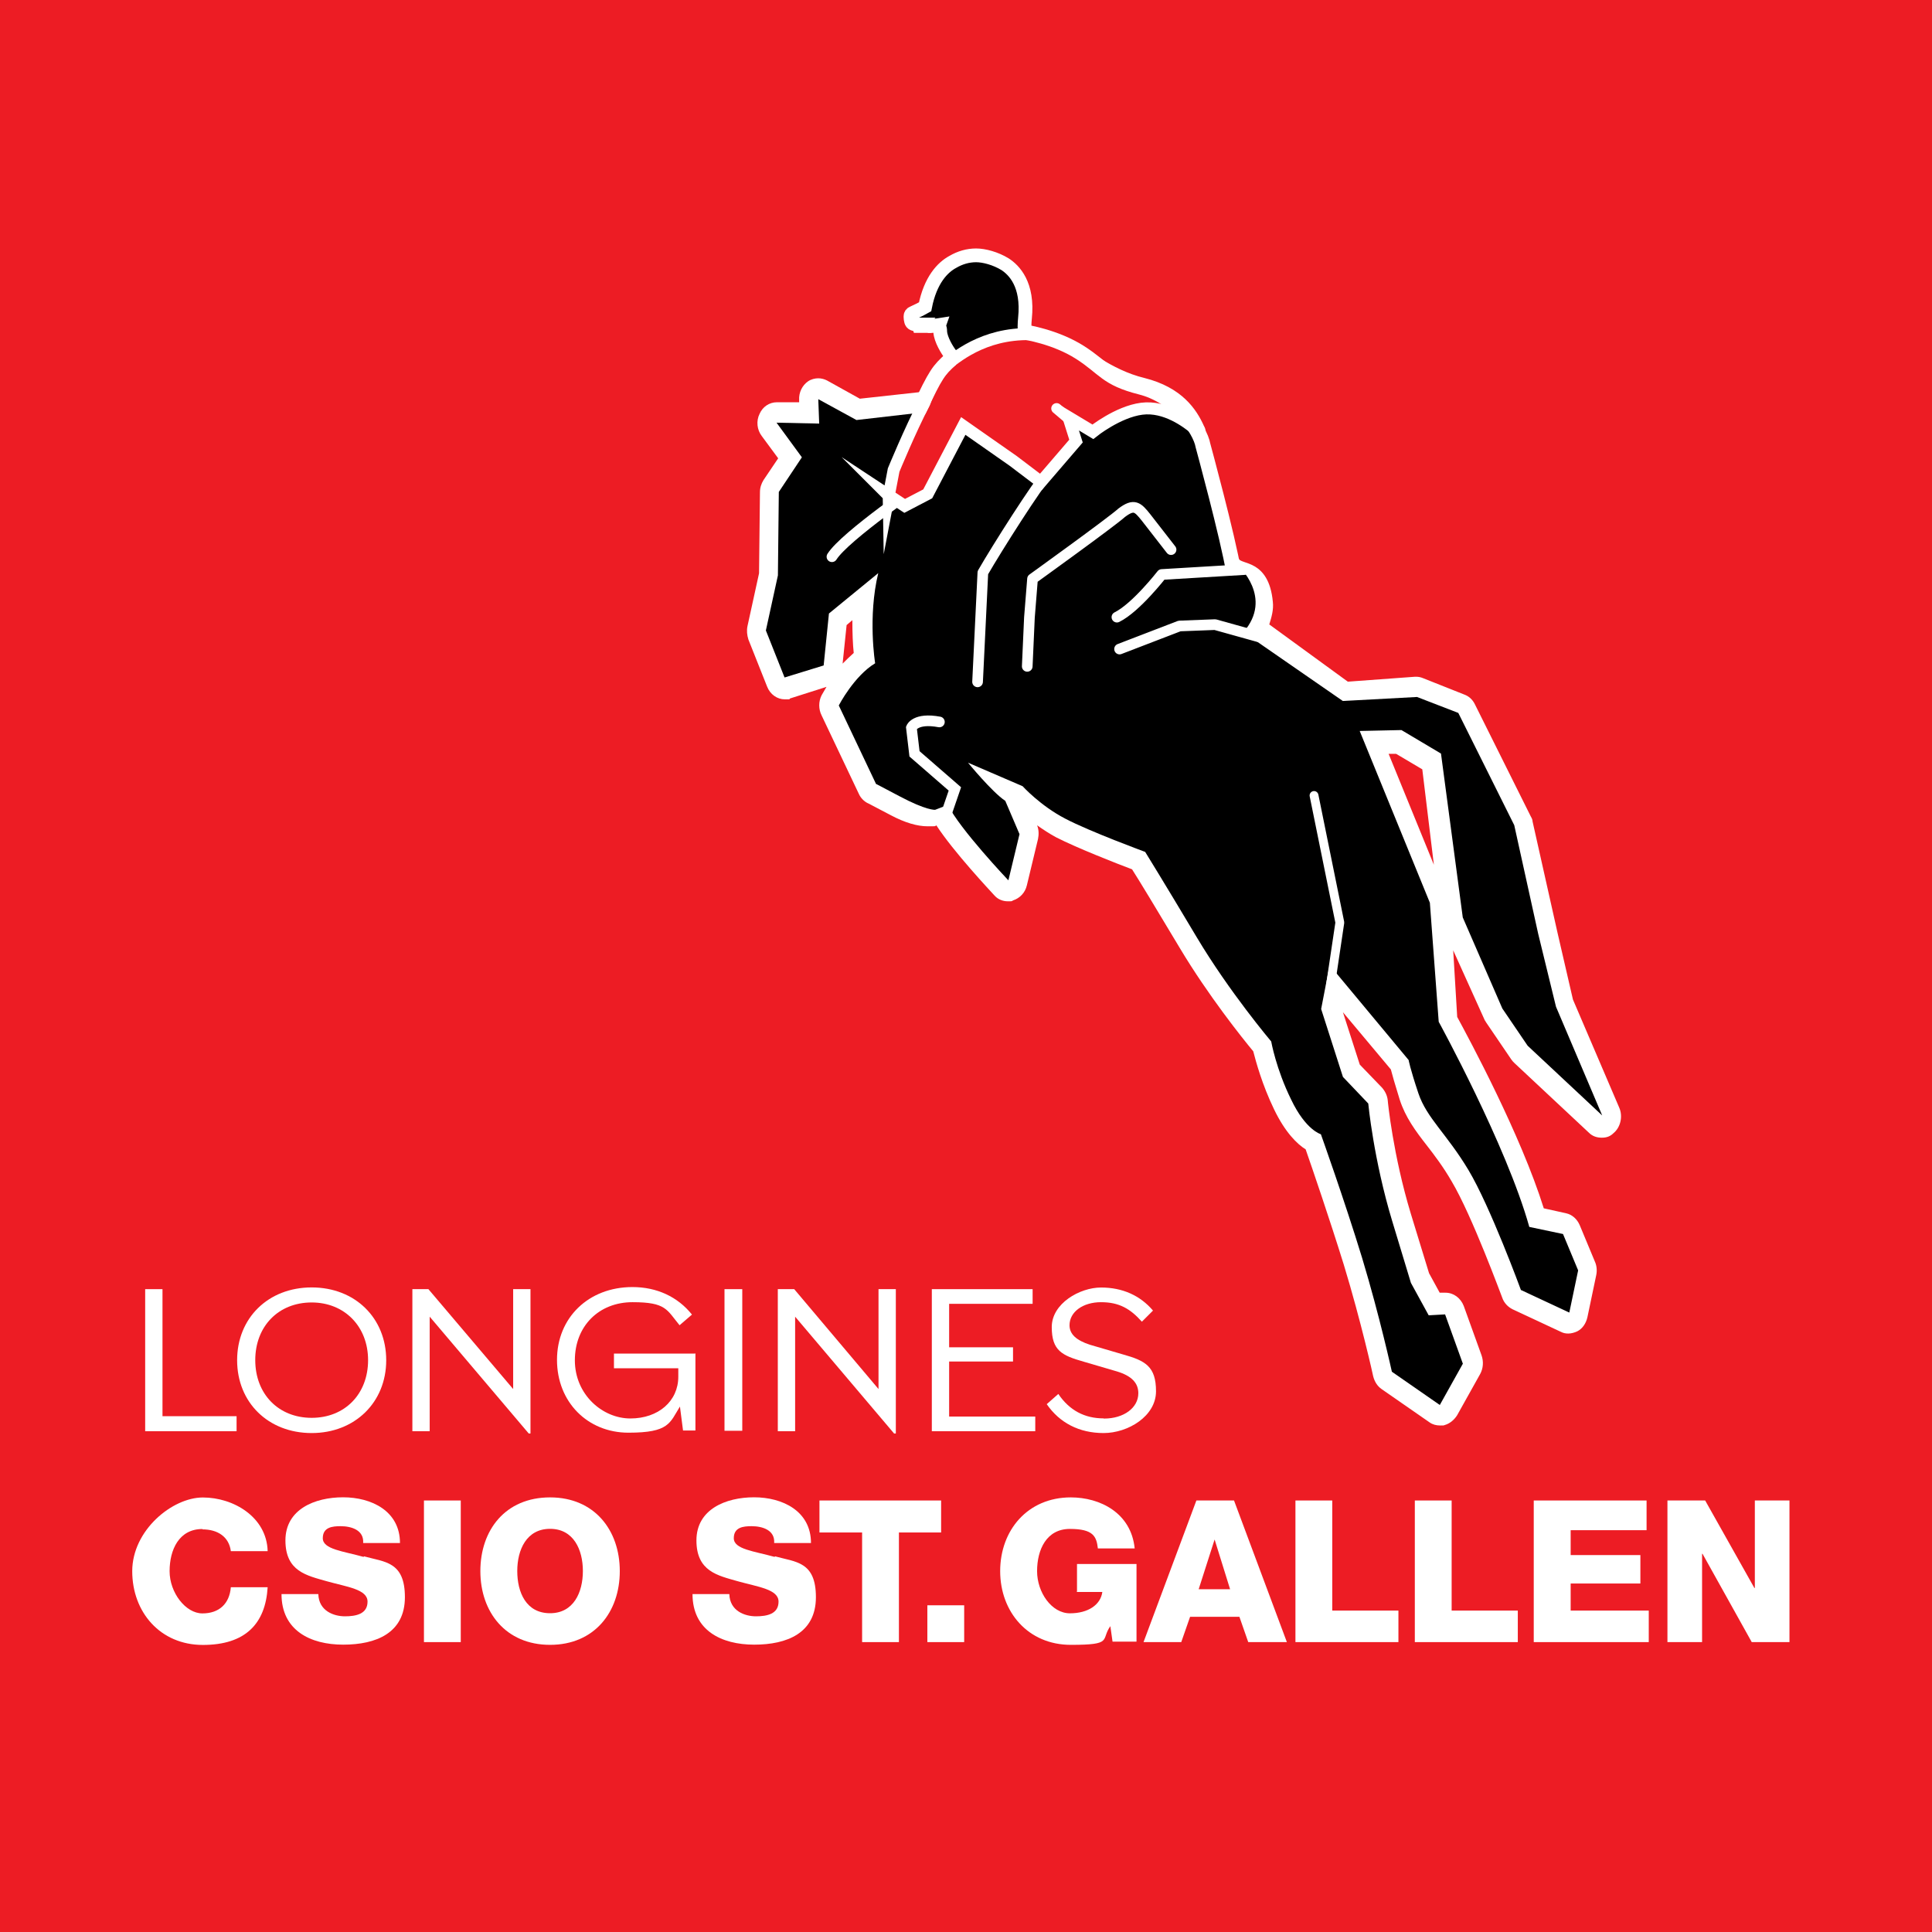 <?xml version="1.0" encoding="UTF-8"?>
<svg id="Layer_1" xmlns="http://www.w3.org/2000/svg" version="1.1" viewBox="0 0 212 212">
  <!-- Generator: Adobe Illustrator 29.5.1, SVG Export Plug-In . SVG Version: 2.1.0 Build 141)  -->
  <defs>
    <style>
      .st0, .st1, .st2, .st3 {
        stroke-linecap: round;
      }

      .st0, .st1, .st2, .st3, .st4, .st5, .st6 {
        fill: none;
        stroke: #fff;
      }

      .st0, .st1, .st4, .st5, .st6 {
        stroke-miterlimit: 10;
      }

      .st0, .st2 {
        stroke-width: 1.17px;
      }

      .st1, .st3 {
        stroke-width: .97px;
      }

      .st7 {
        fill: #ed1c24;
      }

      .st2, .st3 {
        stroke-linejoin: round;
      }

      .st8 {
        fill: #fff;
      }

      .st4 {
        stroke-width: 1.66px;
      }

      .st5 {
        stroke-width: 1.51px;
      }

      .st6 {
        stroke-width: 1.32px;
      }

      .st9 {
        fill: #c10e1a;
      }
    </style>
  </defs>
  <rect class="st7" x="0" width="212" height="212"/>
  <path class="st8" d="M137.96,69.08l9.69,7.01,7.75-.54h.05c.15,0,.24,0,.34.05l4.53,1.8c.24.1.44.29.58.54l6.14,12.32c0,.1.1.19.1.29l2.73,12.18,1.75,7.45,5.11,11.93c.19.49.1,1.07-.34,1.41-.19.15-.44.24-.63.24s-.49-.1-.68-.29l-8.18-7.65s-.1-.1-.15-.19l-2.78-4.09s-.05-.1-.1-.19l-4.58-10.13c-.05-.1-.1-.24-.1-.34l-2.05-17.24-3.6-2.14h-2.68s7.26,17.83,7.26,17.83c.05.15.1.24.1.39l.78,12.28c1.02,1.85,7.26,13.3,9.74,21.63l3.07.68c.34.1.63.34.78.68l1.66,3.99c.1.24.1.49.05.73l-.97,4.63c-.05.34-.29.63-.54.78-.15.1-.29.15-.49.15s-.29,0-.44-.1l-5.31-2.48c-.24-.1-.49-.34-.58-.63,0-.1-3.36-9.11-5.65-12.96-.97-1.66-1.95-2.92-2.83-4.04-1.17-1.56-2.19-2.87-2.78-4.63-.63-1.95-.93-2.97-1.02-3.46l-7.11-8.48-.44,2.24,2.19,6.92,2.58,2.73c.19.19.29.44.34.73,0,.05.58,6.09,2.58,12.67l2,6.63,1.56,2.87h1.17v-.05c.44,0,.83.29.97.73l1.95,5.41c.15.34.1.73-.1,1.02l-2.53,4.53c-.15.24-.39.44-.68.54h-.24c-.19,0-.39-.05-.58-.19l-5.26-3.65c-.24-.15-.39-.44-.44-.73,0-.05-1.32-6.09-3.26-12.32-1.66-5.41-3.75-11.45-4.34-13.1-.73-.44-2.09-1.51-3.41-4.14-1.41-2.87-2.05-5.5-2.24-6.38-.93-1.12-4.87-5.94-8.14-11.4-2.92-4.92-4.87-8.04-5.46-9.01-1.32-.49-6.14-2.34-8.57-3.56-2.39-1.27-4.24-3.07-4.77-3.6l-.58-.24c.1.1.19.24.24.39l1.56,3.65c.1.24.15.54.05.78l-1.22,5.07c-.1.39-.39.73-.73.83h-.29c-.29,0-.54-.1-.73-.34s-4.87-5.16-6.58-8.04h-.58c-.24,0-.58.1-1.02.1-.97,0-2.14-.39-3.56-1.12-2-1.07-2.44-1.27-2.53-1.32-.19-.1-.39-.29-.49-.54l-4.09-8.62c-.15-.34-.15-.73,0-1.07.05-.15,1.56-2.97,3.8-4.63-.15-1.22-.34-3.75-.05-6.58l-2.87,2.34-.54,5.21c0,.49-.34.88-.78.97l-4.29,1.32h-.29c-.44,0-.83-.24-.97-.68l-2.05-5.16c-.1-.24-.1-.49-.05-.73l1.27-5.94.1-9.01c0-.24.05-.49.19-.68l2.09-3.12-2.29-3.12c-.24-.34-.29-.83-.1-1.22.19-.39.54-.63.97-.63s3.56.05,3.56.05v-1.46c-.05-.39.15-.78.44-1.02.19-.1.39-.19.58-.19s.34,0,.49.15l3.9,2.14,8.77-.93h.1c.19,0,.34,0,.54.15l.19.1"/>
  <path class="st8" d="M136.45,69.37l10.91,7.89,8.09-.58,4.53,1.75,6.14,12.32,2.73,12.18,1.75,7.6,5.16,12.03-8.18-7.65-2.78-4.09-4.58-10.13-2.14-17.83-4.34-2.58-4.58.1,7.89,19.39.78,12.57s7.5,13.4,9.94,22.26l3.7.78,1.66,3.99-.97,4.63-5.31-2.48s-3.36-9.16-5.75-13.15c-2.39-3.99-4.58-5.7-5.5-8.43-.93-2.78-1.07-3.65-1.07-3.65l-8.67-10.42-.93,4.82,2.39,7.45,2.78,2.92s.58,6.14,2.63,12.91l2.05,6.77,1.95,3.56,1.8-.1,1.95,5.41-2.53,4.53-5.26-3.65s-1.32-6.04-3.26-12.47c-1.95-6.38-4.53-13.59-4.53-13.59,0,0-1.66-.44-3.26-3.8-1.66-3.36-2.19-6.38-2.19-6.38,0,0-4.58-5.41-8.18-11.45s-5.65-9.35-5.65-9.35c0,0-6.09-2.24-8.77-3.65-2.73-1.41-4.68-3.56-4.68-3.56l-5.99-2.58s2.63,3.22,4.09,4.19l1.56,3.65-1.22,5.07s-5.41-5.7-6.63-8.28l-1.41-.19s-.24.19-.83.19-1.61-.19-3.12-1.02c-1.95-1.02-2.44-1.27-2.53-1.32l-4.09-8.62s1.66-3.22,3.99-4.63c0,0-.83-5.07.34-9.89l-5.41,4.43-.58,5.7-4.29,1.32-2.05-5.16,1.32-6.04.1-9.16,2.53-3.8-2.78-3.8,4.68.1-.1-2.68,4.19,2.29,9.11-.97,1.12.68M103.22,42.82h-.39l-8.48.93-3.6-2c-.29-.15-.63-.24-.97-.24s-.78.1-1.12.34c-.63.44-1.02,1.22-.97,2.05v.24h-2.44c-.83,0-1.56.49-1.9,1.27-.39.78-.29,1.75.24,2.44l1.8,2.44-1.61,2.39c-.24.39-.39.83-.39,1.32l-.1,8.91-1.27,5.8c-.1.49-.05.97.1,1.46l2.05,5.16c.34.88,1.12,1.41,1.95,1.41s.39,0,.58-.1l3.99-1.27c-.29.49-.49.83-.54.93-.34.68-.34,1.51,0,2.19l4.09,8.62c.19.44.58.83.97,1.02.05,0,.44.24,2.53,1.32,1.56.83,2.92,1.22,4.04,1.22s.73,0,.97-.1c1.9,2.92,5.89,7.16,6.38,7.7.39.44.93.63,1.46.63s.39,0,.58-.1c.73-.24,1.32-.83,1.51-1.66l1.22-5.07c.1-.49.1-1.02-.1-1.51.63.44,1.36.93,2.09,1.32,2.29,1.17,6.63,2.87,8.33,3.51.78,1.22,2.58,4.19,5.26,8.67,3.12,5.21,6.87,9.89,8.04,11.3.29,1.12.97,3.65,2.29,6.38,1.22,2.53,2.53,3.8,3.46,4.38.73,2.09,2.63,7.65,4.19,12.67,1.9,6.24,3.22,12.18,3.22,12.23.15.58.44,1.07.93,1.41l5.26,3.65c.34.24.73.34,1.17.34s.34,0,.49-.05c.54-.15,1.02-.54,1.36-1.07l2.53-4.53c.34-.63.39-1.36.15-2.05l-1.95-5.41c-.34-.88-1.12-1.46-2-1.46s-.05,0-.1,0h-.54l-1.17-2.14-2-6.53c-1.95-6.43-2.53-12.32-2.53-12.42-.05-.54-.29-1.02-.63-1.41l-2.44-2.53-1.85-5.75,5.26,6.28c.15.58.44,1.61.97,3.31.63,1.95,1.75,3.46,2.97,5.02.83,1.07,1.8,2.34,2.73,3.95,2.24,3.75,5.5,12.67,5.55,12.76.19.58.63,1.02,1.12,1.27l5.31,2.48c.29.15.54.19.83.19s.68-.1.97-.24c.58-.29.97-.88,1.12-1.56l.97-4.63c.1-.49.05-1.02-.15-1.46l-1.66-3.99c-.29-.68-.83-1.17-1.51-1.32l-2.44-.54c-2.53-8.09-8.18-18.56-9.5-21l-.44-7.31,3.41,7.55c.05.15.15.24.19.34l2.78,4.09c.1.15.19.24.34.39l8.18,7.65c.39.39.88.54,1.41.54s.93-.15,1.27-.49c.78-.63,1.07-1.85.63-2.83l-5.07-11.84-1.7-7.36-2.73-12.18c0-.19-.1-.39-.19-.54l-6.14-12.32c-.24-.49-.63-.88-1.17-1.07l-4.53-1.8c-.24-.1-.49-.15-.73-.15s-.1,0-.15,0l-7.36.54-8.62-6.28c.24-.78.49-1.61.39-2.48-.44-4.73-3.6-4.04-3.75-4.77M152.37,82.72h.83l2.87,1.7,1.27,10.47-4.97-12.18ZM92.9,68.59l.63-.54c0,1.41.05,2.68.15,3.6-.44.39-.83.78-1.22,1.17l.44-4.24h0Z"/>
  <path d="M135.03,62.16l.83-.1s3.9,3.51.58,7.31l10.91,7.55,8.14-.44,4.53,1.75,6.14,12.32,2.63,11.93,1.95,7.99,5.07,11.93-8.18-7.65-2.78-4.09-4.34-9.99-2.39-17.98-4.34-2.58-4.58.1,7.7,18.85.97,13.06s7.45,13.59,9.94,22.51l3.7.78,1.66,3.99-.97,4.63-5.31-2.48s-3.36-9.16-5.75-13.15c-2.39-3.99-4.58-5.7-5.5-8.43-.93-2.78-1.07-3.65-1.07-3.65l-8.67-10.42-.93,4.82,2.39,7.45,2.78,2.92s.58,6.14,2.63,12.91l2.05,6.77,1.95,3.56,1.8-.1,1.95,5.41-2.53,4.53-5.26-3.65s-1.32-6.04-3.26-12.47c-1.95-6.38-4.53-13.59-4.53-13.59,0,0-1.66-.44-3.26-3.8-1.66-3.36-2.19-6.38-2.19-6.38,0,0-4.58-5.41-8.18-11.45s-5.65-9.35-5.65-9.35c0,0-6.09-2.24-8.77-3.65-2.73-1.41-4.68-3.56-4.68-3.56l-5.99-2.58s2.63,3.22,4.09,4.19l1.56,3.65-1.22,5.07s-5.41-5.7-6.63-8.28l-1.41.54s-.93.1-3.95-1.51c-3.02-1.61-2.53-1.32-2.53-1.32l-4.09-8.62s1.66-3.22,3.99-4.63c0,0-.83-5.07.34-9.89l-5.41,4.43-.58,5.7-4.29,1.32-2.05-5.16,1.32-6.04.1-9.16,2.53-3.8-2.78-3.8,4.68.1-.1-2.68,4.19,2.29,8.43-.97,10.33,6.92,9.94-10.47,8.82,4.63,3.65,15.98h-.1Z"/>
  <path class="st0" d="M103.66,89.83l1.12-3.26-4.43-3.85-.34-2.87s.44-1.12,3.07-.63M101.32,52.95s-8.62,5.89-10.03,8.14"/>
  <polyline class="st3" points="145.99 108.14 147.02 101.23 144.19 87.29"/>
  <path d="M100.79,35.61c-.19,0-.58,0-.73-.19s-.15-.63-.15-.73c0-.15.1-.29.24-.34.54-.24,1.12-.54,1.36-.68.58-2.97,1.95-4.34,3.02-4.92.83-.49,1.7-.73,2.58-.73s2.14.34,3.17.97c.97.63,2.58,2.19,2.19,5.94-.05.49-.1,1.32.05,1.61.05.15.05.29,0,.44-.1.1-.19.19-.34.19s0,0,0,0h-.93c-.54,0-1.8.05-2.63.34-1.41.49-3.41,1.95-3.46,1.95-.1.05-.15.1-.24.1h-.15c-.15,0-.24-.15-.29-.29l-.19-.39c-.34-.44-1.07-1.61-1.12-2.48,0-.49-.15-.58-.1-.73,0,0-1.17.19-1.22.1h-1.02"/>
  <path class="st5" d="M100.79,35.61c-.19,0-.58,0-.73-.19s-.15-.63-.15-.73c0-.15.1-.29.24-.34.54-.24,1.12-.54,1.36-.68.58-2.97,1.95-4.34,3.02-4.92.83-.49,1.7-.73,2.58-.73s2.14.34,3.17.97c.97.63,2.58,2.19,2.19,5.94-.05.49-.1,1.32.05,1.61.05.15.05.29,0,.44-.1.1-.19.19-.34.19s0,0,0,0h-.93c-.54,0-1.8.05-2.63.34-1.41.49-3.41,1.95-3.46,1.95-.1.05-.15.1-.24.1h-.15c-.15,0-.24-.15-.29-.29l-.19-.39c-.34-.44-1.07-1.61-1.12-2.48,0-.49-.15-.58-.1-.73,0,0-1.17.19-1.22.1h-1.02l-.05-.15Z"/>
  <path class="st9" d="M117.55,46.18s-1.22-1.36-2.87-2.14"/>
  <path class="st1" d="M117.55,46.18s-1.22-1.36-2.87-2.14"/>
  <path class="st2" d="M122.85,71.22l6.58-2.53,3.9-.15,4.73,1.32M112.72,73.12l.24-5.36.34-4.24s8.67-6.24,9.79-7.26c1.36-1.02,1.75-.63,2.68.54l2.73,3.51M107.27,74.82l.58-11.98c1.51-2.63,5.99-9.69,7.21-11.01"/>
  <path class="st7" d="M97.52,54.41l.54-2.83s1.8-4.38,3.36-7.36c1.07-2.97,2.48-4.24,2.48-4.24,1.36-1.07,4.68-3.75,10.18-3.26l4.34,1.75s3.17,2.73,7.01,3.65c3.85.97,5.31,3.17,6.09,4.92,0,0,.44.73-.39,0-.83-.68-3.22-2.53-5.85-2.19s-5.36,2.53-5.36,2.53l-2.68-1.61.83,2.63-3.85,4.48-3.02-2.29-5.5-3.85-3.9,7.45-2.53,1.32-1.85-1.22.1.1Z"/>
  <path class="st6" d="M97.52,54.41l.54-2.83s1.8-4.38,3.36-7.36c1.07-2.97,2.48-4.24,2.48-4.24,1.36-1.07,4.68-3.75,10.18-3.26l4.34,1.75s3.17,2.73,7.01,3.65c3.85.97,5.31,3.17,6.09,4.92,0,0,.44.73-.39,0-.83-.68-3.22-2.53-5.85-2.19s-5.36,2.53-5.36,2.53l-2.68-1.61.83,2.63-3.85,4.48-3.02-2.29-5.5-3.85-3.9,7.45-2.53,1.32-1.85-1.22.1.1Z"/>
  <line class="st0" x1="117.55" y1="46.18" x2="115.94" y2="44.82"/>
  <path class="st2" d="M136.54,62.5l-9.06.54s-2.83,3.65-4.92,4.68"/>
  <path class="st4" d="M100.79,45.06c1.95-4.14,2.19-4.38,3.56-5.65"/>
  <path class="st4" d="M112.43,36.44s3.36.49,6.09,2.24,2.83,2.83,6.67,3.8,6.48,4.53,6.82,6.43c0,0,2.73,10.03,3.36,13.83"/>
  <path class="st8" d="M60.36,164.31c-4.92,0-7.65,3.6-7.65,8.09s2.78,8.09,7.65,8.09,7.65-3.6,7.65-8.09-2.78-8.09-7.65-8.09ZM60.36,177.02c-2.63,0-3.6-2.29-3.6-4.63s1.02-4.63,3.6-4.63,3.6,2.29,3.6,4.63-1.02,4.63-3.6,4.63Z"/>
  <path class="st8" d="M85,170.84c-2.24-.63-4.48-.83-4.48-2.05s1.07-1.32,1.95-1.32c1.22,0,2.58.44,2.48,1.85h4.04c0-3.51-3.12-5.02-6.24-5.02s-6.33,1.32-6.33,4.73,2.34,3.85,4.53,4.48c2.24.63,4.48.88,4.48,2.24s-1.27,1.61-2.48,1.61-2.87-.58-2.92-2.44h-4.04c0,3.99,3.17,5.55,6.77,5.55s6.77-1.27,6.77-5.21-2.24-3.85-4.48-4.48l-.05.05Z"/>
  <path class="st8" d="M22.21,167.82c1.7,0,2.92.83,3.12,2.39h4.04c-.1-3.75-3.75-5.89-7.11-5.89s-7.75,3.6-7.75,8.09,3.07,8.09,7.75,8.09,6.87-2.34,7.11-6.33h-4.04c-.15,1.8-1.27,2.87-3.12,2.87s-3.6-2.29-3.6-4.63,1.02-4.63,3.6-4.63v.05Z"/>
  <polygon class="st8" points="103.27 164.65 89.92 164.65 89.92 168.16 94.6 168.16 94.6 180.19 98.64 180.19 98.64 168.16 103.27 168.16 103.27 164.65"/>
  <path class="st8" d="M39.9,170.84c-2.24-.63-4.48-.83-4.48-2.05s1.07-1.32,1.95-1.32c1.22,0,2.58.44,2.48,1.85h4.04c0-3.51-3.12-5.02-6.24-5.02s-6.33,1.32-6.33,4.73,2.34,3.85,4.53,4.48c2.24.63,4.48.88,4.48,2.24s-1.27,1.61-2.48,1.61-2.87-.58-2.92-2.44h-4.04c0,3.99,3.17,5.55,6.77,5.55s6.77-1.27,6.77-5.21-2.24-3.85-4.48-4.48l-.05.05Z"/>
  <rect class="st8" x="46.52" y="164.65" width="4.04" height="15.54"/>
  <polygon class="st8" points="159.29 164.65 155.25 164.65 155.25 180.19 166.55 180.19 166.55 176.73 159.29 176.73 159.29 164.65"/>
  <polygon class="st8" points="146.19 164.65 142.15 164.65 142.15 180.19 153.45 180.19 153.45 176.73 146.19 176.73 146.19 164.65"/>
  <polygon class="st8" points="172.35 173.76 180 173.76 180 170.64 172.35 170.64 172.35 167.91 180.68 167.91 180.68 164.65 168.3 164.65 168.3 180.19 180.92 180.19 180.92 176.73 172.35 176.73 172.35 173.76"/>
  <rect class="st8" x="101.76" y="176.15" width="4.04" height="4.04"/>
  <polygon class="st8" points="192.56 164.65 192.56 174.25 192.51 174.25 187.11 164.65 182.97 164.65 182.97 180.19 186.77 180.19 186.77 170.5 186.82 170.5 192.22 180.19 196.36 180.19 196.36 164.65 192.56 164.65"/>
  <path class="st8" d="M131.28,164.65l-5.8,15.54h4.14l.97-2.78h5.41l.97,2.78h4.24l-5.8-15.54h-4.14ZM131.53,174.39l1.75-5.46h0l1.7,5.46h-3.51.05Z"/>
  <path class="st8" d="M118.13,174.69h2.83c-.19,1.41-1.56,2.34-3.56,2.34s-3.6-2.29-3.6-4.63,1.02-4.63,3.6-4.63,2.92.83,3.07,2.14h4.04c-.39-3.9-3.8-5.6-7.01-5.6-4.73,0-7.75,3.6-7.75,8.09s3.07,8.09,7.75,8.09,3.26-.54,4.34-2.05l.24,1.7h2.63v-8.52h-6.53v3.02l-.05.05Z"/>
  <polygon class="st8" points="25.96 155.4 17.83 155.4 17.83 141.46 15.93 141.46 15.93 157.05 25.96 157.05 25.96 155.4"/>
  <path class="st8" d="M34.2,157.25c4.73,0,8.18-3.36,8.18-7.99s-3.41-7.99-8.18-7.99-8.18,3.36-8.18,7.99,3.41,7.99,8.18,7.99ZM34.2,142.92c3.6,0,6.19,2.63,6.19,6.33s-2.53,6.33-6.19,6.33-6.19-2.63-6.19-6.33,2.53-6.33,6.19-6.33Z"/>
  <polygon class="st8" points="47.15 144.48 58.02 157.3 58.21 157.3 58.21 141.46 56.31 141.46 56.31 152.42 47.01 141.46 45.25 141.46 45.25 157.05 47.15 157.05 47.15 144.48"/>
  <path class="st8" d="M76.28,148.53h-8.91v1.61h7.06v.93c0,2.68-2.19,4.58-5.26,4.58s-6.09-2.63-6.09-6.38,2.63-6.38,6.33-6.38,3.75.83,5.16,2.53l1.36-1.17c-1.56-1.95-3.85-3.02-6.53-3.02-4.82,0-8.28,3.36-8.28,7.99s3.36,7.99,7.84,7.99,4.53-1.07,5.65-2.87l.34,2.63h1.36v-8.48l-.05.05Z"/>
  <rect class="st8" x="79.5" y="141.46" width="1.95" height="15.54"/>
  <polygon class="st8" points="87.25 144.48 98.11 157.3 98.3 157.3 98.3 141.46 96.4 141.46 96.4 152.42 87.15 141.46 85.35 141.46 85.35 157.05 87.25 157.05 87.25 144.48"/>
  <polygon class="st8" points="113.6 155.44 104.15 155.44 104.15 149.4 111.16 149.4 111.16 147.84 104.15 147.84 104.15 143.07 113.31 143.07 113.31 141.46 102.25 141.46 102.25 157.05 113.6 157.05 113.6 155.44"/>
  <path class="st8" d="M121.1,155.64c-2.09,0-3.75-.88-4.97-2.68l-1.27,1.12c1.41,2.05,3.56,3.17,6.24,3.17s5.75-1.85,5.75-4.58-1.17-3.36-3.6-4.04l-3.65-1.07c-1.51-.49-2.24-1.17-2.24-2.14,0-1.46,1.46-2.53,3.46-2.53s3.22.73,4.48,2.14l1.22-1.22c-1.41-1.66-3.36-2.53-5.7-2.53s-5.41,1.75-5.41,4.34,1.12,3.12,3.51,3.8l3.65,1.07c1.61.49,2.34,1.27,2.34,2.39,0,1.61-1.61,2.78-3.75,2.78h-.05Z"/>
</svg>